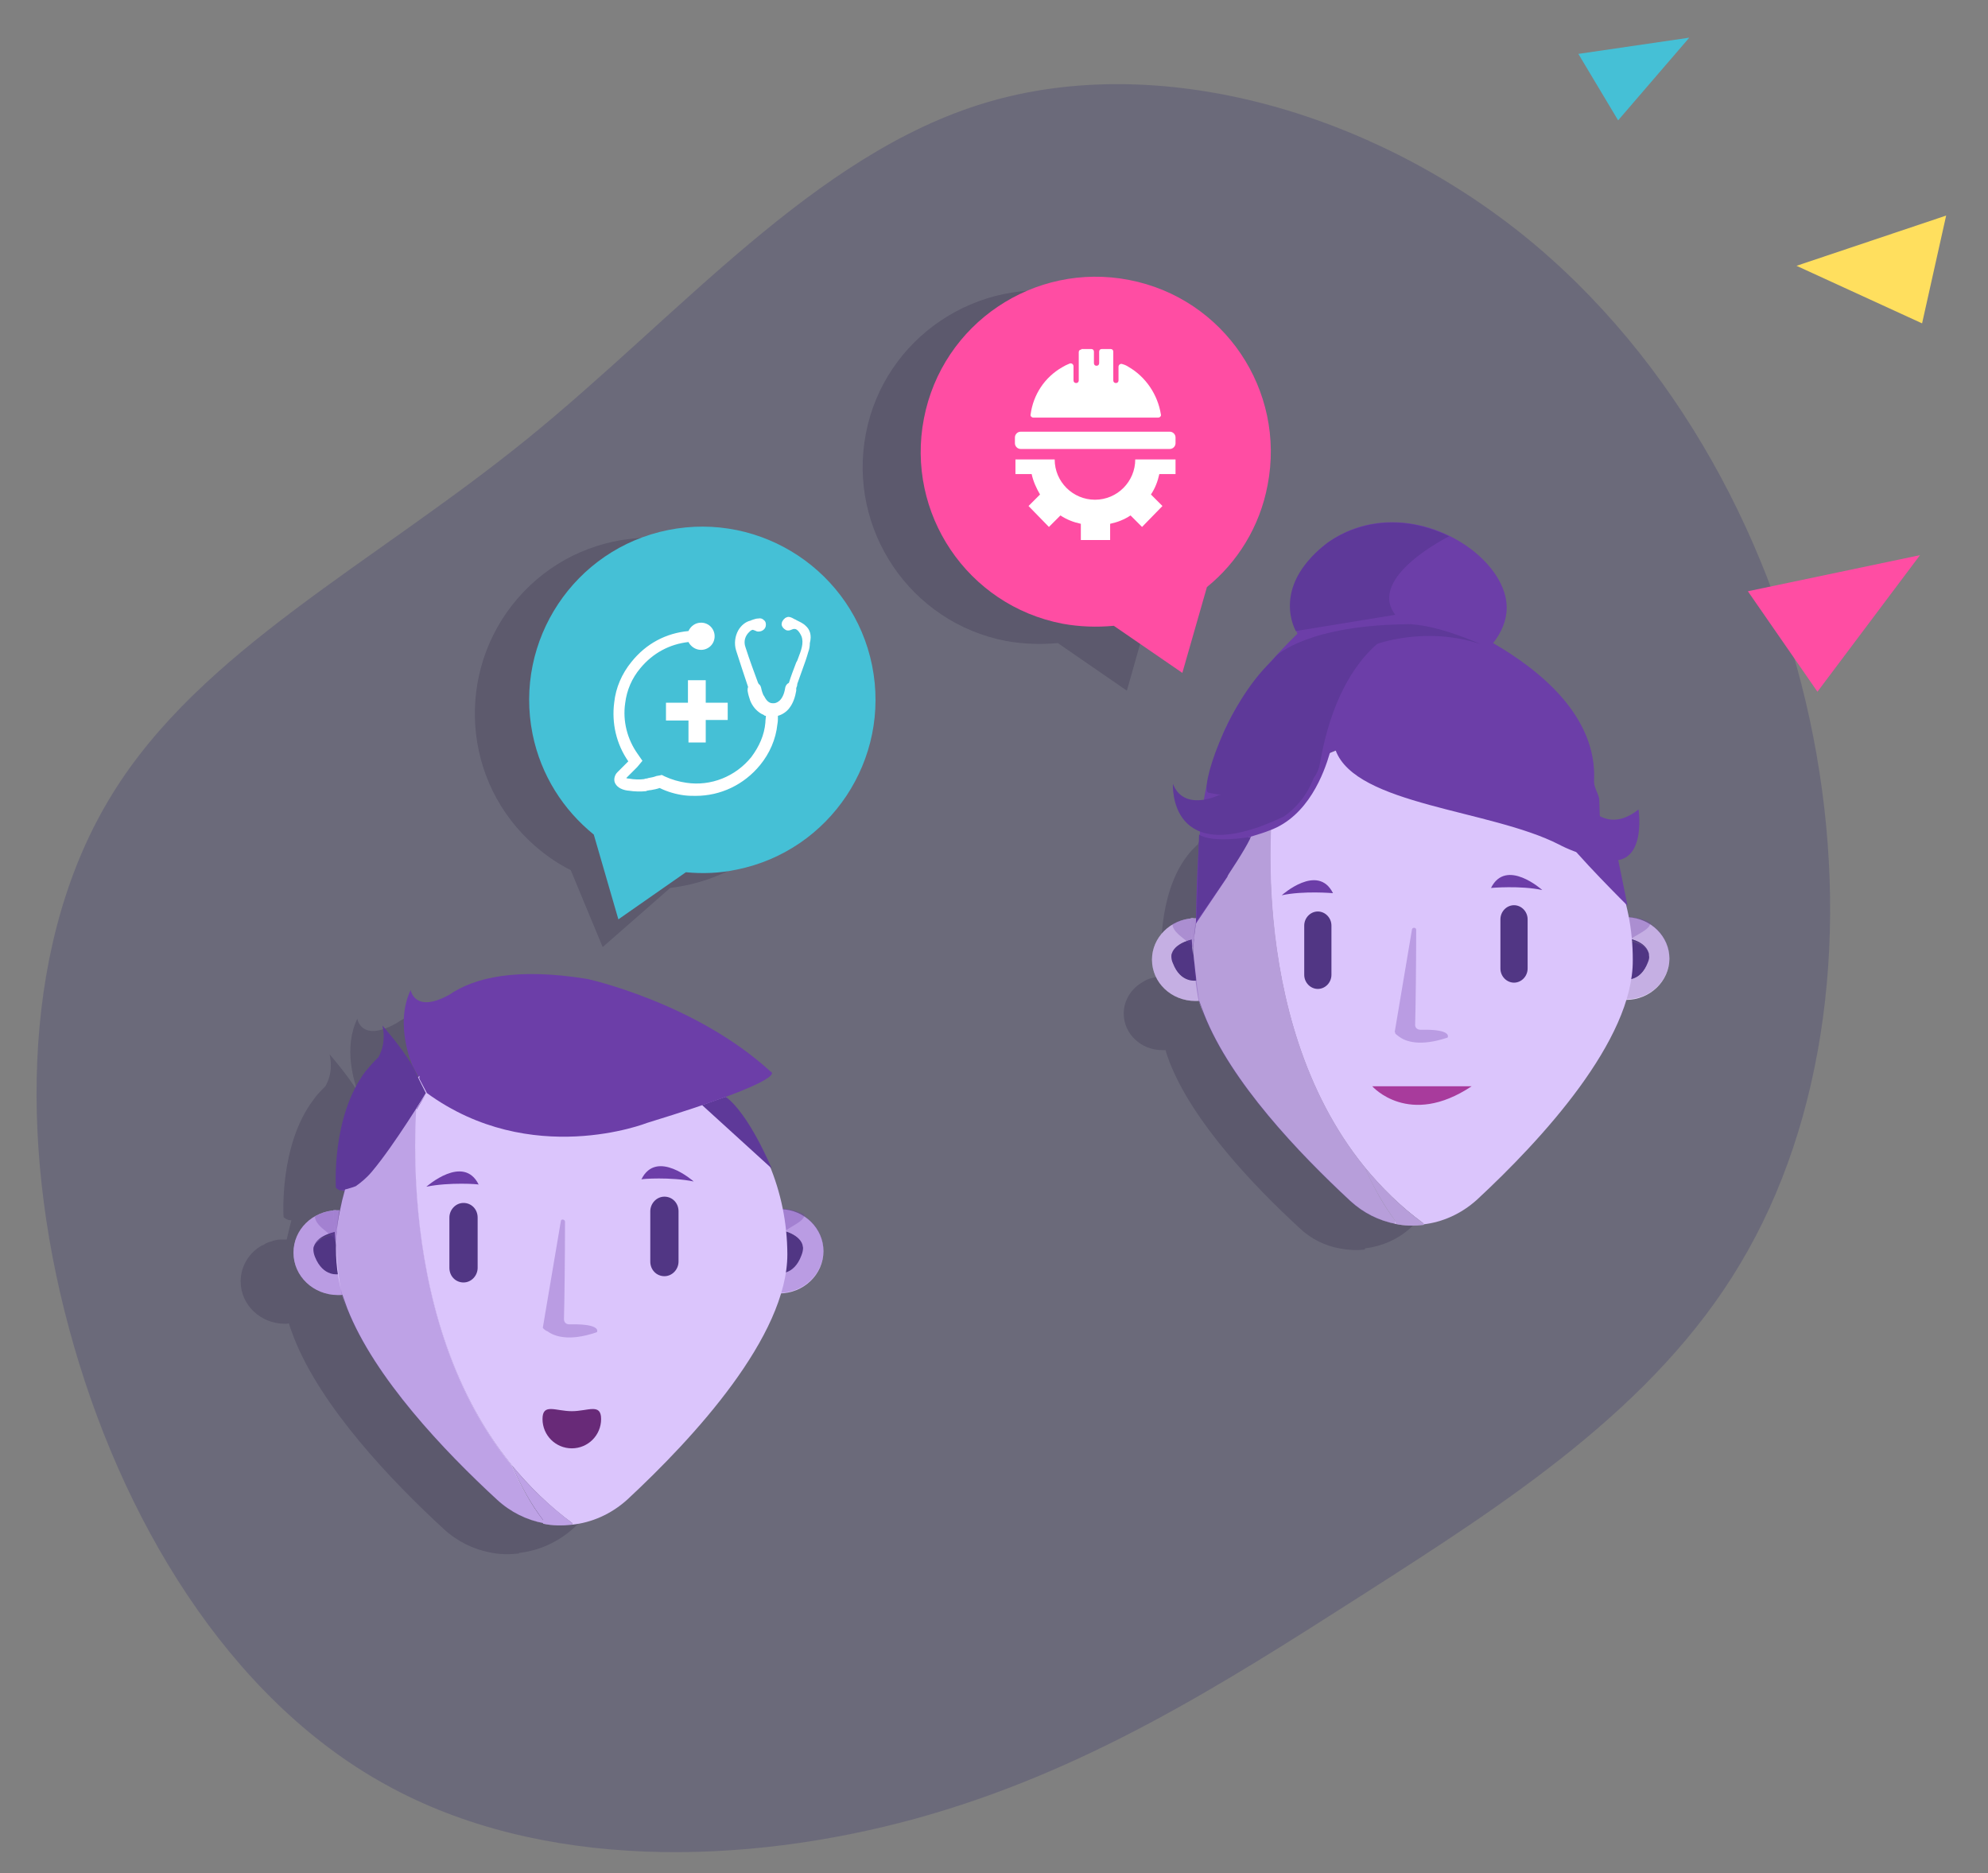 <?xml version="1.0" encoding="utf-8"?>
<!-- Generator: Adobe Illustrator 24.0.2, SVG Export Plug-In . SVG Version: 6.00 Build 0)  -->
<svg version="1.1" id="Calque_1" xmlns="http://www.w3.org/2000/svg" xmlns:xlink="http://www.w3.org/1999/xlink" x="0px" y="0px"
	 viewBox="0 0 380 358" style="enable-background:new 0 0 380 358;" xml:space="preserve">
<rect x="0" y="0" width="380" height="358" fill="#808080" stroke="none"/>
<style type="text/css">
	.st0{opacity:0.2;}
	.st1{fill:#1B1464;}
	.st2{fill:#FFDF5E;}
	.st3{fill:#FF4DA3;}
	.st4{fill:#45C0D6;}
	.st5{opacity:0.18;fill:#190F33;}
	.st6{opacity:0.18;}
	.st7{fill:#190F33;}
	.st8{fill:none;}
	.st9{fill:#DBC5FC;}
	.st10{opacity:0.3;fill:#6C3EA8;}
	.st11{fill:#513684;}
	.st12{opacity:0.29;fill:#6C3EA8;}
	.st13{fill:#6C3EA8;}
	.st14{fill:#5E3999;}
	.st15{opacity:0;fill:#29144D;}
	.st16{fill:#682A78;}
	.st17{opacity:0.26;fill:#6C3EA8;}
	.st18{fill:#FFFFFF;}
	.st19{fill:#EBE0FC;}
	.st20{opacity:0.41;fill:#6C3EA8;}
	.st21{fill:#A83B9C;}
</style>
<g transform="translate(300,300)" class="st0">
	<path class="st1" d="M-9-255.2c29.5,23.7,48.5,59.6,55.6,96c7.1,36.4,2.5,73.3-14,100.8c-16.4,27.5-44.8,45.7-72,63.1
		s-53.3,34-85.7,42.9c-32.5,8.9-71.5,10-101.3-6.6c-29.9-16.5-50.6-50.7-60.4-87.1c-9.8-36.3-8.7-74.8,8.3-102.2
		c16.9-27.4,49.7-43.9,79-67.6c29.3-23.7,55.1-54.7,88-64.5S-38.5-278.8-9-255.2z"/>
</g>
<g>
	<polygon class="st2" points="367.4,61.8 343.4,50.8 372,41.2 	"/>
	<polygon class="st3" points="334.1,113 367,106.1 347.4,132.2 	"/>
	<polygon class="st4" points="301.7,10.3 322.9,7.2 309.3,23 	"/>
</g>
<g>
	<path class="st5" d="M99.2,296.5l-0.1,0.3c3.8-0.4,7.5-2,10.6-4.8c10.8-10,25.2-25.4,29.4-39.4c4.5-0.2,8.1-3.7,8.1-8.1
		c0,0,0,0,0-0.1c0,0,0,0,0-0.1c0-2.7-1.4-5.1-3.6-6.6c0-0.1,0.1-0.2,0.1-0.3c-1-0.5-2-0.8-2.9-0.9c-0.4-0.1-0.9-0.2-1.3-0.2
		c-0.5-2.7-1.3-5.4-2.4-7.9l0.3,0.3c0,0-4.3-10.3-8.8-13.7c0,0,0,0,0,0c2.8-1,4.8-1.9,6.1-2.5c2.5-1,4.5-1.9,4.7-2.1l-10.4-6.4
		c-1-0.7-2-1.3-3.1-1.9l-0.1,0h0c-12-6.9-23.7-9.5-23.7-9.5c-13.5-2.2-21.6-0.3-26.4,3l0,0c-6.7,3.7-7.4-0.9-7.4-0.9
		c-2.7,5.6-0.6,12,0.1,14c-1.9-3.2-5.4-7.2-5.4-7.2c0.6,2.7,0,4.7-0.8,6.1c-0.1,0-0.1,0.1-0.1,0.1c-0.8,0.8-1.6,1.6-2.2,2.5l0,0l0,0
		c-6.6,8.7-5.7,22.4-5.7,22.4c0.2,0.2,0.5,0.4,0.8,0.5c0.2,0.1,0.4,0.1,0.7,0.1c-0.3,1.2-0.6,2.4-0.9,3.7c-0.1,0-0.2,0-0.3,0
		c0,0-0.1,0-0.2,0c-0.1,0-0.2,0-0.3,0c-0.1,0-0.3,0-0.4,0c0,0,0,0,0,0c0,0-0.1,0-0.1,0c-0.4,0-0.8,0.1-1.2,0.2c-0.1,0-0.2,0-0.2,0.1
		c-0.1,0-0.3,0.1-0.4,0.1c-0.4,0.1-0.9,0.3-1.3,0.6c-0.1,0-0.1,0.1-0.2,0.1c0,0,0,0-0.1,0c0,0,0,0,0,0c-2.5,1.4-4.1,4-4.1,6.9
		c0,4.5,3.8,8.1,8.5,8.1c0.2,0,0.5,0,0.7-0.1c0.3,0.9,0.6,1.8,1,2.8c5.2,13.2,18.5,27.2,28.6,36.5c2.6,2.4,5.7,3.9,8.9,4.5
		c1.8,0.4,3.7,0.4,5.5,0.2L99.2,296.5 M66.3,211.9L66.3,211.9L66.3,211.9L66.3,211.9L66.3,211.9z"/>
	<g class="st6">
		<path class="st7" d="M147.6,112.1c-13.4-12.8-34.7-12.4-47.5,1c-12.8,13.4-12.4,34.7,1,47.5c2.5,2.4,5.2,4.3,8,5.7l6.1,14.7
			l12.9-11.3c7.5-0.9,14.8-4.2,20.4-10.1C161.4,146.2,161,124.9,147.6,112.1z"/>
	</g>
	<g>
		<g>
			<path class="st8" d="M60.1,238.8c0-0.2,0-0.4,0.1-0.6C60.2,238.3,60.1,238.5,60.1,238.8z"/>
			<path class="st8" d="M63.9,238.1l0.1,4.4c0,0,0,0,0,0L63.9,238.1z"/>
			<path class="st9" d="M66.3,250.1l-1-2.8C65.6,248.3,66,249.2,66.3,250.1z"/>
			<path class="st9" d="M64.7,238c-0.2-2.1-0.4-4.4-0.5-6.7c-4.5,0.2-8.1,3.7-8.1,8.1c0,4.5,3.8,8.1,8.5,8.1c0.4,0,0.8,0,1.2-0.1
				c-0.8-2.5-1.2-5-1.2-7.5C64.6,239.2,64.6,238.6,64.7,238z M64.5,243.3c0,0-2.7,0.6-4.1-3.2c-0.2-0.5-0.2-0.9-0.2-1.3
				c0-0.2,0-0.4,0.1-0.6c0.6-2.2,4.1-2.8,4.1-2.8l0.1,2.8l0.1,4.4c0,0,0,0,0,0L64.5,243.3z"/>
			<path class="st10" d="M64.7,238c-0.2-2.1-0.4-4.4-0.5-6.7c-4.5,0.2-8.1,3.7-8.1,8.1c0,4.5,3.8,8.1,8.5,8.1c0.4,0,0.8,0,1.2-0.1
				c-0.8-2.5-1.2-5-1.2-7.5C64.6,239.2,64.6,238.6,64.7,238z M64.5,243.3c0,0-2.7,0.6-4.1-3.2c-0.2-0.5-0.2-0.9-0.2-1.3
				c0-0.2,0-0.4,0.1-0.6c0.6-2.2,4.1-2.8,4.1-2.8l0.1,2.8l0.1,4.4c0,0,0,0,0,0L64.5,243.3z"/>
			<path class="st11" d="M64.8,242.7l-0.1-4.6l0,0l-0.1-2.8c0,0-3.9,0.6-4.6,2.9c0.6-1.7,3.4-2.3,4.3-2.4c-0.9,0.2-3.7,0.8-4.3,2.4
				c-0.1,0.2-0.1,0.4-0.1,0.6c0,0.4,0.1,0.9,0.3,1.4c1.6,4,4.6,3.3,4.6,3.3L64.8,242.7z M64.2,235.8c0.1,0,0.1,0,0.1,0
				S64.3,235.8,64.2,235.8z"/>
			<path class="st9" d="M64.9,231.3c-0.3,0-0.5,0-0.8,0c-0.1,0-0.3,0-0.4,0c0.1,2.3,0.3,4.6,0.5,6.7
				C64.3,235.7,64.5,233.5,64.9,231.3z"/>
			<path class="st10" d="M64.9,231.3c-0.3,0-0.5,0-0.8,0c-0.1,0-0.3,0-0.4,0c0.1,2.3,0.3,4.6,0.5,6.7
				C64.3,235.7,64.5,233.5,64.9,231.3z"/>
			<path class="st12" d="M65.4,231.3c-0.3,0-0.5,0-0.8,0c-0.1,0-2.5,0-4.4,1.2c0.1,2.3,4.2,3.5,4.4,5.6
				C64.7,235.7,65,233.5,65.4,231.3z"/>
			<path class="st8" d="M153.3,238.5c0-0.2,0-0.4-0.1-0.6C153.3,238.1,153.3,238.3,153.3,238.5z"/>
			<path class="st9" d="M148.9,239.6c0,2.4-0.4,4.9-1.2,7.5c0.4,0.1,0.8,0.1,1.2,0.1c4.7,0,8.5-3.6,8.5-8.1c0-4.3-3.6-7.9-8.1-8
				c-0.1,2.3-0.2,4.6-0.4,6.7C148.8,238.4,148.9,239,148.9,239.6z M149,242.3C149,242.3,149,242.3,149,242.3l0.1-4.4l0-2.8
				c0,0,3.5,0.5,4.1,2.8c0.1,0.2,0.1,0.4,0.1,0.6c0,0.4,0,0.8-0.2,1.3c-1.4,3.9-4.1,3.2-4.1,3.2L149,242.3z"/>
			<path class="st10" d="M148.9,239.5c0,2.4-0.4,4.9-1.2,7.5c0.4,0.1,0.8,0.1,1.2,0.1c4.7,0,8.5-3.6,8.5-8.1c0-4.3-3.6-7.9-8.1-8
				c-0.1,2.3-0.2,4.6-0.4,6.7C148.8,238.3,148.9,238.9,148.9,239.5z M148.4,242.3C148.4,242.3,148.4,242.3,148.4,242.3l0.1-4.4
				l0-2.8c0,0,3.5,0.5,4.1,2.8c0.1,0.2,0.1,0.4,0.1,0.6c0,0.4,0,0.8-0.2,1.3c-1.4,3.9-4.1,3.2-4.1,3.2L148.4,242.3z"/>
			<path class="st11" d="M148.6,243.3c0,0,3.1,0.7,4.6-3.4c0.2-0.5,0.3-1,0.3-1.4c0-0.2-0.1-0.4-0.1-0.6c-0.6-1.7-3.4-2.3-4.3-2.4
				c0.9,0.2,3.7,0.8,4.3,2.4c-0.7-2.3-4.6-2.9-4.6-2.9l0,2.8v0l-0.1,4.6L148.6,243.3z M149.1,235.5c0,0,0,0,0.1,0
				C149.2,235.5,149.1,235.5,149.1,235.5z"/>
			<path class="st12" d="M148.7,231c0.3,0,0.5,0,0.8,0c0.1,0,2.5,0.1,4.3,1.1c-0.1,1.8-4.3,2.6-4.6,4.4
				C149.2,234.6,149,232.8,148.7,231z"/>
			<path class="st9" d="M107.2,195.7c-4.6,0-8.9,0.7-13.1,2.1c-5.2,1.7-9.9,4.3-14,7.7c0,0-6.3,44.9,17.7,74.5
				c3.3,4,7.1,7.8,11.6,11.1l-0.1,0.3c3.8-0.4,7.5-2,10.6-4.8c12.7-11.8,30.6-31.2,30.6-46.9C150.4,215.4,131,195.7,107.2,195.7z"/>
			<path class="st9" d="M97.9,280.1c1.6,3.8,3.6,7.3,5.9,10.4l0,0.7c1.8,0.4,3.7,0.4,5.5,0.2l0.1-0.3
				C105,287.8,101.1,284.1,97.9,280.1z"/>
			<path class="st11" d="M88.6,245.1c-1.5,0-2.7-1.2-2.7-2.8l0-9.6c0-1.5,1.2-2.8,2.7-2.8c1.5,0,2.7,1.2,2.7,2.8l0,9.6
				C91.3,243.8,90.1,245.1,88.6,245.1z"/>
			<path class="st13" d="M132.6,225.8c0,0-7.1-6.3-10-0.4C122.6,225.3,128.2,224.9,132.6,225.8z"/>
			<path class="st13" d="M81.5,226.8c0,0,7.1-6.3,10-0.4C91.6,226.3,85.9,225.9,81.5,226.8z"/>
			<path class="st13" d="M68.1,226.7c-1.1,0.4-2.1,0.6-3,0.8C66,227.8,67,227.4,68.1,226.7z"/>
			<path class="st13" d="M81.5,208.9c0,0-6,9.9-10.3,15C76.2,218.4,81.5,208.9,81.5,208.9z"/>
			<path class="st13" d="M75.7,201.9l3.2,1.9C77.7,202.7,76.6,202.2,75.7,201.9z"/>
			<path class="st13" d="M68.1,226.7L68.1,226.7c0.8-0.3,1.9-1.4,3.1-2.8C70.2,225.1,69.1,226.1,68.1,226.7z"/>
			<path class="st10" d="M103.8,253.8c0,0.1,0.6,0.6,0.8,0.6c1.2,0.9,4,2.1,9.5,0.2c0,0,0.9-1.4-3.9-1.5c-0.3,0-0.9,0-1.4,0
				c-0.6,0-1-0.4-1-1c0.1-3.3,0.2-12.6,0.2-18.6c0-0.5-0.8-0.6-0.8-0.1l-3.4,20.1C103.8,253.6,103.7,253.7,103.8,253.8z"/>
			<path class="st14" d="M134.2,211.2l13.3,12.1c0,0-4.3-10.4-8.8-13.7L134.2,211.2z"/>
			<path class="st15" d="M125.9,196l6.8,15.7c0,0,16.2-6,16.9-6.8l-13.6-8.3L125.9,196z"/>
			<path class="st13" d="M147.3,204.8c-14.4-13.2-35-17.7-35-17.7c-13.5-2.2-21.6-0.3-26.4,3l0,0c-6.7,3.7-7.4-0.9-7.4-0.9
				c-3.2,6.7,0.4,14.6,0.4,14.6l2.7,5.1c19.9,14.5,42.1,5.7,42.1,5.7C151.8,206,147.3,204.8,147.3,204.8z"/>
			<path class="st11" d="M127,243.9c-1.5,0-2.7-1.2-2.7-2.8l0-9.6c0-1.5,1.2-2.8,2.7-2.8c1.5,0,2.7,1.2,2.7,2.8l0,9.6
				C129.7,242.6,128.5,243.9,127,243.9z"/>
			<path class="st16" d="M114.9,271.2c0,3.1-2.5,5.6-5.6,5.6s-5.6-2.5-5.6-5.6c0-3.1,2.5-1.5,5.6-1.5S114.9,268.1,114.9,271.2z"/>
			<path class="st9" d="M103.8,290.5c-2.4-3.1-4.3-6.6-5.9-10.4c-24-29.6-17.7-74.5-17.7-74.5c-7.7,6.4-13.2,15.4-15.2,25.7
				c0,0-2,7.7,0.4,16l1,2.8c5.2,13.2,18.5,27.2,28.6,36.5c2.6,2.4,5.7,3.9,8.9,4.5L103.8,290.5z"/>
			<g>
				<path class="st17" d="M97.9,280.1c1.6,3.8,3.6,7.3,5.9,10.4l0,0.7c1.8,0.4,3.7,0.4,5.5,0.2l0.1-0.3
					C105,287.8,101.1,284.1,97.9,280.1z"/>
				<path class="st17" d="M97.8,280.1c-24-29.6-17.7-74.5-17.7-74.5c-7.7,6.4-13.2,15.4-15.2,25.7c0,0-1.6,5.3,0.4,16l1,2.8
					c5.2,13.2,18.5,27.2,28.6,36.5c2.6,2.4,5.7,3.9,8.9,4.5l0-0.7C101.4,287.4,99.4,283.9,97.8,280.1z"/>
			</g>
			<path class="st14" d="M79.5,205.1L79.5,205.1c-1.2-3.2-6.4-9.1-6.4-9.1c0.6,2.7,0,4.7-0.8,6.1c-0.1,0-0.1,0.1-0.1,0.1
				c-0.8,0.7-1.5,1.6-2.2,2.4c0,0-0.1,0.1-0.1,0.1l0,0c-6.6,8.7-5.7,22.3-5.7,22.3c0.2,0.2,0.5,0.4,0.8,0.5c0.9-0.1,1.9-0.4,3-0.8
				c1-0.7,2.1-1.6,3.1-2.8c4.3-5.1,10.3-15,10.3-15L79.5,205.1z"/>
		</g>
		<path class="st5" d="M215.4,132l-13.2-9.1c-3.2,0.3-6.6,0.2-9.9-0.4c-18.3-3.5-30.3-21.3-26.8-39.6c3.5-18.3,21.3-30.3,39.6-26.8
			c18.3,3.5,30.3,21.3,26.8,39.6c-1.6,8.1-5.9,14.9-11.8,19.7L215.4,132z"/>
		<path class="st4" d="M118.2,175.7l12.9-9c3.2,0.3,6.4,0.2,9.7-0.5c17.9-3.6,29.5-21.1,25.9-39c-3.6-17.9-21.1-29.5-39-25.9
			c-17.9,3.6-29.5,21.1-25.9,39c1.6,7.9,5.9,14.5,11.7,19.2L118.2,175.7z"/>
		<g>
			<polygon class="st18" points="134.9,141.9 134.9,137.6 139.1,137.6 139.1,134.3 134.9,134.3 134.9,130 131.5,130 131.5,134.3 
				127.3,134.3 127.3,137.7 131.6,137.7 131.6,141.9 			"/>
			<path class="st18" d="M154,119.6c-0.5-0.5-1.2-0.8-1.8-1.1c-0.1-0.1-0.1-0.1-0.2-0.1c-0.4-0.2-0.8-0.5-1.3-0.5
				c-0.2,0-0.4,0.1-0.6,0.2c-0.5,0.4-0.7,0.8-0.7,1.3c0.1,0.4,0.3,0.7,0.8,1c0.2,0.1,0.3,0.1,0.5,0.1c0.2,0,0.5-0.1,0.7-0.2
				c0.2-0.1,0.3-0.1,0.5-0.1c0.4,0,0.9,0.5,1.3,1.4c0.5,1.3-0.1,2.8-0.6,4.1c-0.1,0.3-0.2,0.6-0.4,0.9c-0.5,1.3-1,2.6-1.4,3.9
				c-0.4,0.2-0.6,0.5-0.7,0.9c-0.4,2.7-1.8,3-2.2,3h-0.1h-0.1c-0.7,0-1.2-0.5-1.6-1.3l-0.2-0.3c-0.3-0.7-0.4-1.3-0.4-1.3
				c-0.1-0.4-0.2-0.6-0.5-0.8c0-0.1-0.1-0.2-0.1-0.2c-0.7-1.9-1.6-4.3-2.4-6.8c-0.4-1.1-0.1-2.2,0.8-3c0.2-0.2,0.5-0.4,0.7-0.3
				c0.1,0,0.2,0.1,0.3,0.1c0.2,0.1,0.4,0.2,0.6,0.2h0.1c0.7,0,1.4-0.5,1.4-1.3c0-0.4-0.1-0.7-0.4-0.9c-0.2-0.2-0.5-0.4-1-0.3
				c-0.4,0-0.7,0.1-1,0.2c-0.2,0.1-0.4,0.1-0.5,0.2c-1,0.2-1.9,1-2.4,1.9c-0.6,1.1-0.8,2.5-0.4,3.8c0.7,2.2,1.5,4.6,2.3,7
				c-0.1,0.2-0.1,0.4-0.1,0.7c0.1,0.7,0.3,1.3,0.5,1.9c0.4,1,1.1,1.9,2.1,2.5c0.2,0.1,0.5,0.2,0.7,0.4h0.2c0,0.4-0.1,0.8-0.1,1.3
				c-0.2,2.4-1.2,4.6-2.7,6.6c-3,3.7-7.7,5.6-12.4,4.9c-1.4-0.2-2.8-0.6-4.1-1.2l-0.6-0.3l-0.4,0.1l-0.6,0.1c-0.5,0.2-1,0.3-1.6,0.4
				c-0.2,0.1-0.4,0.1-0.5,0.1l-0.3,0.1c-0.8,0.1-1.8,0.1-2.9-0.1h-0.1c-0.2,0-0.3-0.1-0.4-0.1l1.7-1.7c0.2-0.2,0.3-0.3,0.4-0.4
				l1-1.2l-0.9-1.3c-2-2.8-2.9-6.3-2.4-9.7c0.3-2.5,1.3-4.8,2.9-6.7c2.4-2.9,5.6-4.6,9.2-5c0.4,0.8,1.3,1.5,2.4,1.5
				c1.4,0,2.6-1.1,2.6-2.6c0-1.4-1.1-2.6-2.6-2.6c-1.1,0-2,0.7-2.4,1.6c-4.3,0.4-8.1,2.4-10.9,5.9c-1.8,2.2-3,4.9-3.3,7.8
				c-0.5,3.9,0.4,7.9,2.7,11.2c-0.1,0.1-0.1,0.1-0.2,0.2l-1.9,1.9c-0.5,0.5-0.7,1.3-0.5,1.9c0.3,0.8,1.1,1.4,2.5,1.6h0.1
				c1.3,0.2,2.4,0.2,3.4,0.1l0.2-0.1c0.2,0,0.4-0.1,0.7-0.1c0.6-0.1,1.1-0.2,1.7-0.4l0,0c1.4,0.7,3.1,1.2,4.7,1.4
				c0.8,0.1,1.5,0.1,2.2,0.1c4.7,0,9.2-2.1,12.3-5.9c1.8-2.2,3-4.9,3.3-7.8c0.1-0.5,0.1-1,0.1-1.6c0.8-0.2,1.7-0.8,2.2-1.5
				c0.7-0.9,1.1-2.1,1.3-3.3c0-0.2,0-0.4,0-0.5c0.1-0.2,0.2-0.5,0.2-0.8c0.3-0.9,0.7-1.9,1-2.8c0.4-1.1,0.8-2.2,1.1-3.3
				c0.2-0.5,0.3-1.1,0.3-1.7C155.2,121.4,154.8,120.3,154,119.6z"/>
		</g>
		<path class="st3" d="M226,128.6l-13.1-9c-3.2,0.3-6.5,0.2-9.8-0.4c-18.2-3.5-30-21.1-26.5-39.2c3.5-18.2,21.1-30,39.2-26.5
			c18.2,3.5,30,21.1,26.5,39.2c-1.5,8-5.8,14.8-11.6,19.5L226,128.6z"/>
		<g transform="translate(0,-1020.362)">
			<g transform="translate(-8.001,-4.132)">
				<path class="st18" d="M214.7,1091.3c-0.3,0-0.5,0.2-0.5,0.5v1.6v3.8c0,0.3-0.2,0.5-0.5,0.5l0,0c-0.3,0-0.5-0.2-0.5-0.5v-2.7
					c0-0.4-0.4-0.7-0.8-0.5c-0.5,0.2-0.9,0.4-1.4,0.7c-3.3,1.9-5.5,5.2-6,9c-0.1,0.3,0.2,0.6,0.5,0.6h23.9c0.3,0,0.6-0.3,0.5-0.6
					c-0.6-3.8-2.9-7.2-6.2-9.1c-0.3-0.2-0.7-0.4-1.1-0.5c-0.4-0.2-0.8,0.1-0.8,0.5v2.6c0,0.3-0.2,0.5-0.5,0.5l0,0
					c-0.3,0-0.5-0.2-0.5-0.5v-3.8v-1.7c0-0.3-0.2-0.5-0.5-0.5h-1.7c-0.3,0-0.5,0.2-0.5,0.5v2.2c0,0.3-0.2,0.5-0.5,0.5l0,0
					c-0.3,0-0.5-0.2-0.5-0.5v-2.2c0-0.3-0.2-0.5-0.5-0.5H214.7z M204.7,1107h-1.6c-0.6,0-1.1,0.5-1.1,1.1v1.1c0,0.6,0.5,1.1,1.1,1.1
					h28.5c0.6,0,1.1-0.5,1.1-1.1v-1.1c0-0.6-0.5-1.1-1.1-1.1H230H204.7 M202.1,1112.3v0.6v1.6v0.6h3.1c0.3,1.4,0.9,2.7,1.6,3.9
					l-2.2,2.2l3.9,4l2.2-2.2c1.2,0.8,2.5,1.3,3.9,1.6v3.1h5.6v-3.1c1.4-0.3,2.7-0.8,3.9-1.6l2.2,2.2l3.9-4l-2.2-2.2
					c0.8-1.2,1.3-2.5,1.6-3.9h3.1v-0.6v-1.6v-0.6h-7.7c0,4.2-3.4,7.7-7.7,7.7c-4.2,0-7.7-3.4-7.7-7.7H202.1z"/>
			</g>
		</g>
	</g>
	<g>
		<g>
			<path class="st5" d="M260.9,238.4l-0.1,0.2c3.3-0.4,6.5-1.7,9.1-4.2c9.3-8.6,21.8-22,25.4-34.1c3.9-0.2,7-3.2,7-7c0,0,0,0,0,0
				c0,0,0,0,0,0c0-2.4-1.2-4.4-3.1-5.7c0-0.1,0.1-0.2,0.1-0.3c-0.8-0.4-1.8-0.7-2.5-0.8c-0.4-0.1-0.8-0.1-1.1-0.2
				c-0.5-2.4-1.2-4.6-2-6.8l0.2,0.2c0,0-3.7-8.9-7.6-11.8c0,0,0,0,0,0c2.5-0.9,4.1-1.6,5.3-2.2c2.2-0.9,3.9-1.6,4.1-1.8l-8.9-5.5
				c-11.2-7.3-23.3-10-23.3-10c-11.7-1.9-18.7-0.2-22.9,2.6l0,0c-5.8,3.2-6.4-0.7-6.4-0.7c-2.3,4.8-0.6,10.4,0.1,12.1
				c-1.6-2.8-4.7-6.2-4.7-6.2c0.5,2.3,0,4-0.7,5.3c-0.1,0-0.1,0-0.1,0c-0.7,0.7-1.4,1.4-1.9,2.1l0,0l0,0c-5.7,7.5-4.9,19.4-4.9,19.4
				c0.2,0.2,0.4,0.3,0.7,0.4c0.2,0.1,0.4,0.1,0.6,0.1c-0.3,1-0.5,2.1-0.8,3.2c-0.1,0-0.2,0-0.3,0c0,0-0.1,0-0.2,0
				c-0.1,0-0.2,0-0.3,0c-0.1,0-0.2,0-0.3,0c0,0,0,0,0,0c0,0-0.1,0-0.1,0c-0.3,0-0.7,0.1-1,0.2c-0.6,0.1-1.3,0.4-1.9,0.8c0,0,0,0,0,0
				c-2.1,1.2-3.6,3.4-3.6,6c0,3.9,3.3,7,7.4,7c0.2,0,0.4,0,0.6,0c0.2,0.8,0.5,1.6,0.8,2.4c4.5,11.4,16,23.5,24.8,31.6
				c2.2,2.1,4.9,3.4,7.7,3.9c1.6,0.3,3.2,0.4,4.8,0.2L260.9,238.4 M235.5,166.5C235.5,166.5,235.5,166.5,235.5,166.5L235.5,166.5
				L235.5,166.5L235.5,166.5z M235.3,166.2L235.3,166.2l-0.3-0.6l0,0v0L235.3,166.2z"/>
			<g>
				<path class="st8" d="M224.1,182.8c0-0.2,0-0.4,0.1-0.6C224.1,182.4,224.1,182.6,224.1,182.8z"/>
				<polygon class="st8" points="227.8,182.2 227.9,186.5 227.9,186.5 				"/>
				<path class="st19" d="M230.1,193.9l-1-2.7C229.5,192.1,229.8,193,230.1,193.9z"/>
				<path class="st19" d="M228.5,182.1c-0.2-2.1-0.4-4.3-0.4-6.6c-4.4,0.2-7.9,3.7-7.9,7.9c0,4.4,3.7,7.9,8.3,7.9
					c0.4,0,0.8,0,1.2-0.1c-0.8-2.5-1.2-4.9-1.2-7.3C228.5,183.3,228.5,182.7,228.5,182.1z M228.3,187.2c0,0-2.7,0.6-4-3.1
					c-0.2-0.5-0.2-0.9-0.2-1.3c0-0.2,0-0.4,0.1-0.6c0.6-2.2,4-2.7,4-2.7l0.1,2.7l0.1,4.3c0,0,0,0,0,0L228.3,187.2z"/>
				<path class="st10" d="M228.5,182.1c-0.2-2.1-0.4-4.3-0.4-6.6c-4.4,0.2-7.9,3.7-7.9,7.9c0,4.4,3.7,7.9,8.3,7.9
					c0.4,0,0.8,0,1.2-0.1c-0.8-2.5-1.2-4.9-1.2-7.3C228.5,183.3,228.5,182.7,228.5,182.1z M228.3,187.2c0,0-2.7,0.6-4-3.1
					c-0.2-0.5-0.2-0.9-0.2-1.3c0-0.2,0-0.4,0.1-0.6c0.6-2.2,4-2.7,4-2.7l0.1,2.7l0.1,4.3c0,0,0,0,0,0L228.3,187.2z"/>
				<path class="st11" d="M228.7,186.7l-0.1-4.5l0,0l-0.1-2.8c0,0-3.8,0.6-4.5,2.8c0.6-1.6,3.3-2.2,4.2-2.4
					c-0.9,0.2-3.6,0.8-4.2,2.4c-0.1,0.2-0.1,0.4-0.1,0.6c0,0.4,0.1,0.9,0.3,1.3c1.5,3.9,4.5,3.3,4.5,3.3L228.7,186.7z M228.1,179.9
					c0.1,0,0.1,0,0.1,0S228.1,179.9,228.1,179.9z"/>
				<path class="st19" d="M228.8,175.5c-0.3,0-0.5,0-0.8,0c-0.1,0-0.3,0-0.4,0c0.1,2.2,0.2,4.5,0.4,6.6
					C228.1,179.8,228.4,177.7,228.8,175.5z"/>
				<path class="st10" d="M228.8,175.5c-0.3,0-0.5,0-0.8,0c-0.1,0-0.3,0-0.4,0c0.1,2.2,0.2,4.5,0.4,6.6
					C228.1,179.8,228.4,177.7,228.8,175.5z"/>
				<path class="st12" d="M229.2,175.5c-0.3,0-0.5,0-0.8,0c-0.1,0-2.5,0-4.3,1.1c0.1,2.2,4.1,3.4,4.3,5.4
					C228.6,179.9,228.8,177.7,229.2,175.5z"/>
				<path class="st8" d="M315.1,182.5c0-0.2,0-0.4-0.1-0.6C315,182.1,315.1,182.3,315.1,182.5z"/>
				<path class="st19" d="M310.7,183.7c0,2.4-0.4,4.8-1.1,7.3c0.4,0,0.8,0.1,1.2,0.1c4.6,0,8.3-3.6,8.3-7.9c0-4.2-3.5-7.7-7.9-7.9
					c-0.1,2.2-0.2,4.5-0.4,6.6C310.7,182.5,310.7,183.1,310.7,183.7z M310.9,186.3C310.9,186.3,310.8,186.3,310.9,186.3l0.1-4.3
					l0-2.7c0,0,3.4,0.5,4,2.7c0.1,0.2,0.1,0.4,0.1,0.6c0,0.4,0,0.8-0.2,1.3c-1.3,3.8-4,3.1-4,3.1L310.9,186.3z"/>
				<path class="st10" d="M310.7,183.6c0,2.4-0.4,4.8-1.1,7.3c0.4,0.1,0.8,0.1,1.2,0.1c4.6,0,8.3-3.5,8.3-7.9c0-4.2-3.5-7.7-7.9-7.9
					c-0.1,2.2-0.2,4.5-0.4,6.6C310.7,182.3,310.7,183,310.7,183.6z M310.3,186.3C310.3,186.3,310.3,186.3,310.3,186.3l0.1-4.3l0-2.7
					c0,0,3.4,0.5,4,2.7c0.1,0.2,0.1,0.4,0.1,0.6c0,0.4,0,0.8-0.2,1.3c-1.3,3.8-4,3.1-4,3.1L310.3,186.3z"/>
				<path class="st11" d="M310.5,187.2c0,0,3,0.6,4.5-3.3c0.2-0.5,0.3-0.9,0.2-1.3c0-0.2,0-0.4-0.1-0.6c-0.6-1.6-3.4-2.2-4.2-2.4
					c0.9,0.1,3.6,0.7,4.2,2.4c-0.7-2.3-4.5-2.8-4.5-2.8l0,2.8l0,0l-0.1,4.5L310.5,187.2z M311,179.7c0,0,0,0,0.1,0
					C311,179.7,311,179.7,311,179.7z"/>
				<path class="st12" d="M310.5,175.3c0.3,0,0.5,0,0.8,0c0.1,0,2.5,0.1,4.2,1c-0.1,1.8-4.2,2.6-4.5,4.2
					C311.1,178.7,310.9,177,310.5,175.3z"/>
				<path class="st9" d="M270,140.8c-4.4,0-8.7,0.7-12.8,2c-5,1.6-9.6,4.2-13.7,7.5c0,0-6.1,43.9,17.3,72.7
					c3.2,3.9,6.9,7.6,11.3,10.8l-0.1,0.2c3.7-0.4,7.3-2,10.3-4.7c12.4-11.5,29.9-30.5,29.8-45.8C312.2,160,293.3,140.8,270,140.8z"
					/>
				<path class="st19" d="M260.9,223.1c1.6,3.7,3.5,7.1,5.8,10.2l0,0.6c1.8,0.4,3.6,0.4,5.4,0.2l0.1-0.2
					C267.8,230.7,264.1,227,260.9,223.1z"/>
				<path class="st20" d="M260.9,223.1c1.6,3.7,3.5,7.1,5.8,10.2l0,0.6c1.8,0.4,3.6,0.4,5.4,0.2l0.1-0.2
					C267.8,230.7,264.1,227,260.9,223.1z"/>
				<path class="st19" d="M266.7,233.3c-2.3-3-4.2-6.5-5.8-10.2c-23.5-28.9-17.3-72.7-17.3-72.7c-7.5,6.2-12.9,15.1-14.8,25.1
					c-0.4,2.1-0.7,4.3-0.7,6.6c0.5,5.1,1.1,9.1,1.1,9.1l1,2.7c5.1,12.9,18.1,26.5,27.9,35.6c2.5,2.3,5.5,3.8,8.7,4.4L266.7,233.3z"
					/>
				<path class="st20" d="M229.1,191.2l1,2.7c5.1,12.9,18.1,26.5,27.9,35.6c2.5,2.3,5.5,3.8,8.7,4.4l0-0.6c-2.3-3-4.2-6.5-5.8-10.2
					c-23.5-28.9-17.3-72.7-17.3-72.7c-7.5,6.2-12.9,15.1-14.8,25.1C228.7,175.5,227.2,180.7,229.1,191.2z"/>
				<path class="st11" d="M251.9,189c-1.4,0-2.6-1.2-2.6-2.7l0-9.4c0-1.5,1.2-2.7,2.6-2.7c1.4,0,2.6,1.2,2.6,2.7l0,9.4
					C254.5,187.8,253.3,189,251.9,189z"/>
				<path class="st13" d="M294.8,170.1c0,0-6.9-6.2-9.8-0.4C285,169.7,290.6,169.2,294.8,170.1z"/>
				<path class="st13" d="M245,171.1c0,0,6.9-6.2,9.8-0.4C254.8,170.7,249.2,170.2,245,171.1z"/>
				<path class="st21" d="M262.3,207.6c0,0,7,8,19,0"/>
				<path class="st10" d="M266.7,197.5c0,0.1,0.6,0.5,0.7,0.6c1.2,0.9,3.9,2,9.3,0.2c0,0,0.9-1.4-3.8-1.5c-0.3,0-0.9,0-1.4,0
					c-0.6,0-1-0.4-1-0.9c0.1-3.2,0.2-12.3,0.2-18.2c0-0.5-0.7-0.5-0.8-0.1l-3.3,19.6C266.7,197.3,266.7,197.4,266.7,197.5z"/>
				<path class="st11" d="M289.4,187.8c-1.4,0-2.6-1.2-2.6-2.7l0-9.4c0-1.5,1.2-2.7,2.6-2.7c1.4,0,2.6,1.2,2.6,2.7l0,9.4
					C292,186.6,290.8,187.8,289.4,187.8z"/>
			</g>
		</g>
		<path class="st13" d="M307.7,164.4c-2.1-4.9-1.8-6.5-2-11.3c0.1-1.1-1.1-2.5-1-3.9c0.6-12.4-10.5-21.2-19.3-26.3
			c1.6-2,2.6-4.3,2.6-6.8c0-7.7-10.5-16.3-21.9-16.3c-11.4,0-19.4,8.6-19.4,16.3c0,1.7,0.5,3.4,1.3,5c-10.4,10.2-14.8,18-16.4,26.3
			c0,0-2.7,3.3-3,29.1l6-8.9c0.7-2.4,1.6-4.8,2.7-7.1c1.5-0.6,3.4-1,5.4-1.8c7.4-2.7,10.4-11,11.5-14.8c0.3-0.2,0.7-0.3,1.1-0.5
			c3.9,10.5,29.6,11.3,42.7,18c1.5,0.8,4.1,1.9,6.7,2.4"/>
		<path class="st13" d="M304.2,154.7c0,0,3.5,4.4,9,0c0,0,1.9,12.3-7.5,9.3L304.2,154.7z"/>
		<path class="st14" d="M224.2,149.8c0,0-1,16.8,21.1,6.3c0,0,4.9-2.9,6.4-9.4l-18.8,5.3C232.9,152,226.3,155.2,224.2,149.8z"/>
		<path class="st14" d="M244,125.3c0,0,6-6,26-6c0,0-13.5,2.4-17.7,26.6c-1.6,9.2-19.5,6-21.3,5.6c-1.8-0.4,3.3-16.8,12-25.1"/>
		<path class="st14" d="M229.2,159.5l-0.5,16.5c0,0,8.1-11.3,10.2-15.6c0.1-0.2,0.1-0.3,0.2-0.5C239,160,231.7,161.2,229.2,159.5z"
			/>
		<path class="st13" d="M307.8,156.9l3.3,16.2c0,0-9.9-9.8-12.6-13.7c-0.1-0.1-0.2-0.3-0.3-0.4C298.1,159,305.6,159,307.8,156.9z"/>
		<path class="st14" d="M266.7,117.5l-19,3.1c0,0-4.9-8.2,5.6-16.5c0,0,9.7-8.3,23.7-1.6C277,102.5,261.2,110.3,266.7,117.5z"/>
		<path class="st14" d="M263.1,123.1c0,0,9.4-3.5,19.9,0c0,0-8.8-4-14.4-3.8c-5.6,0.2-16.1,5.4-16.1,5.4L263.1,123.1z"/>
	</g>
</g>
</svg>
